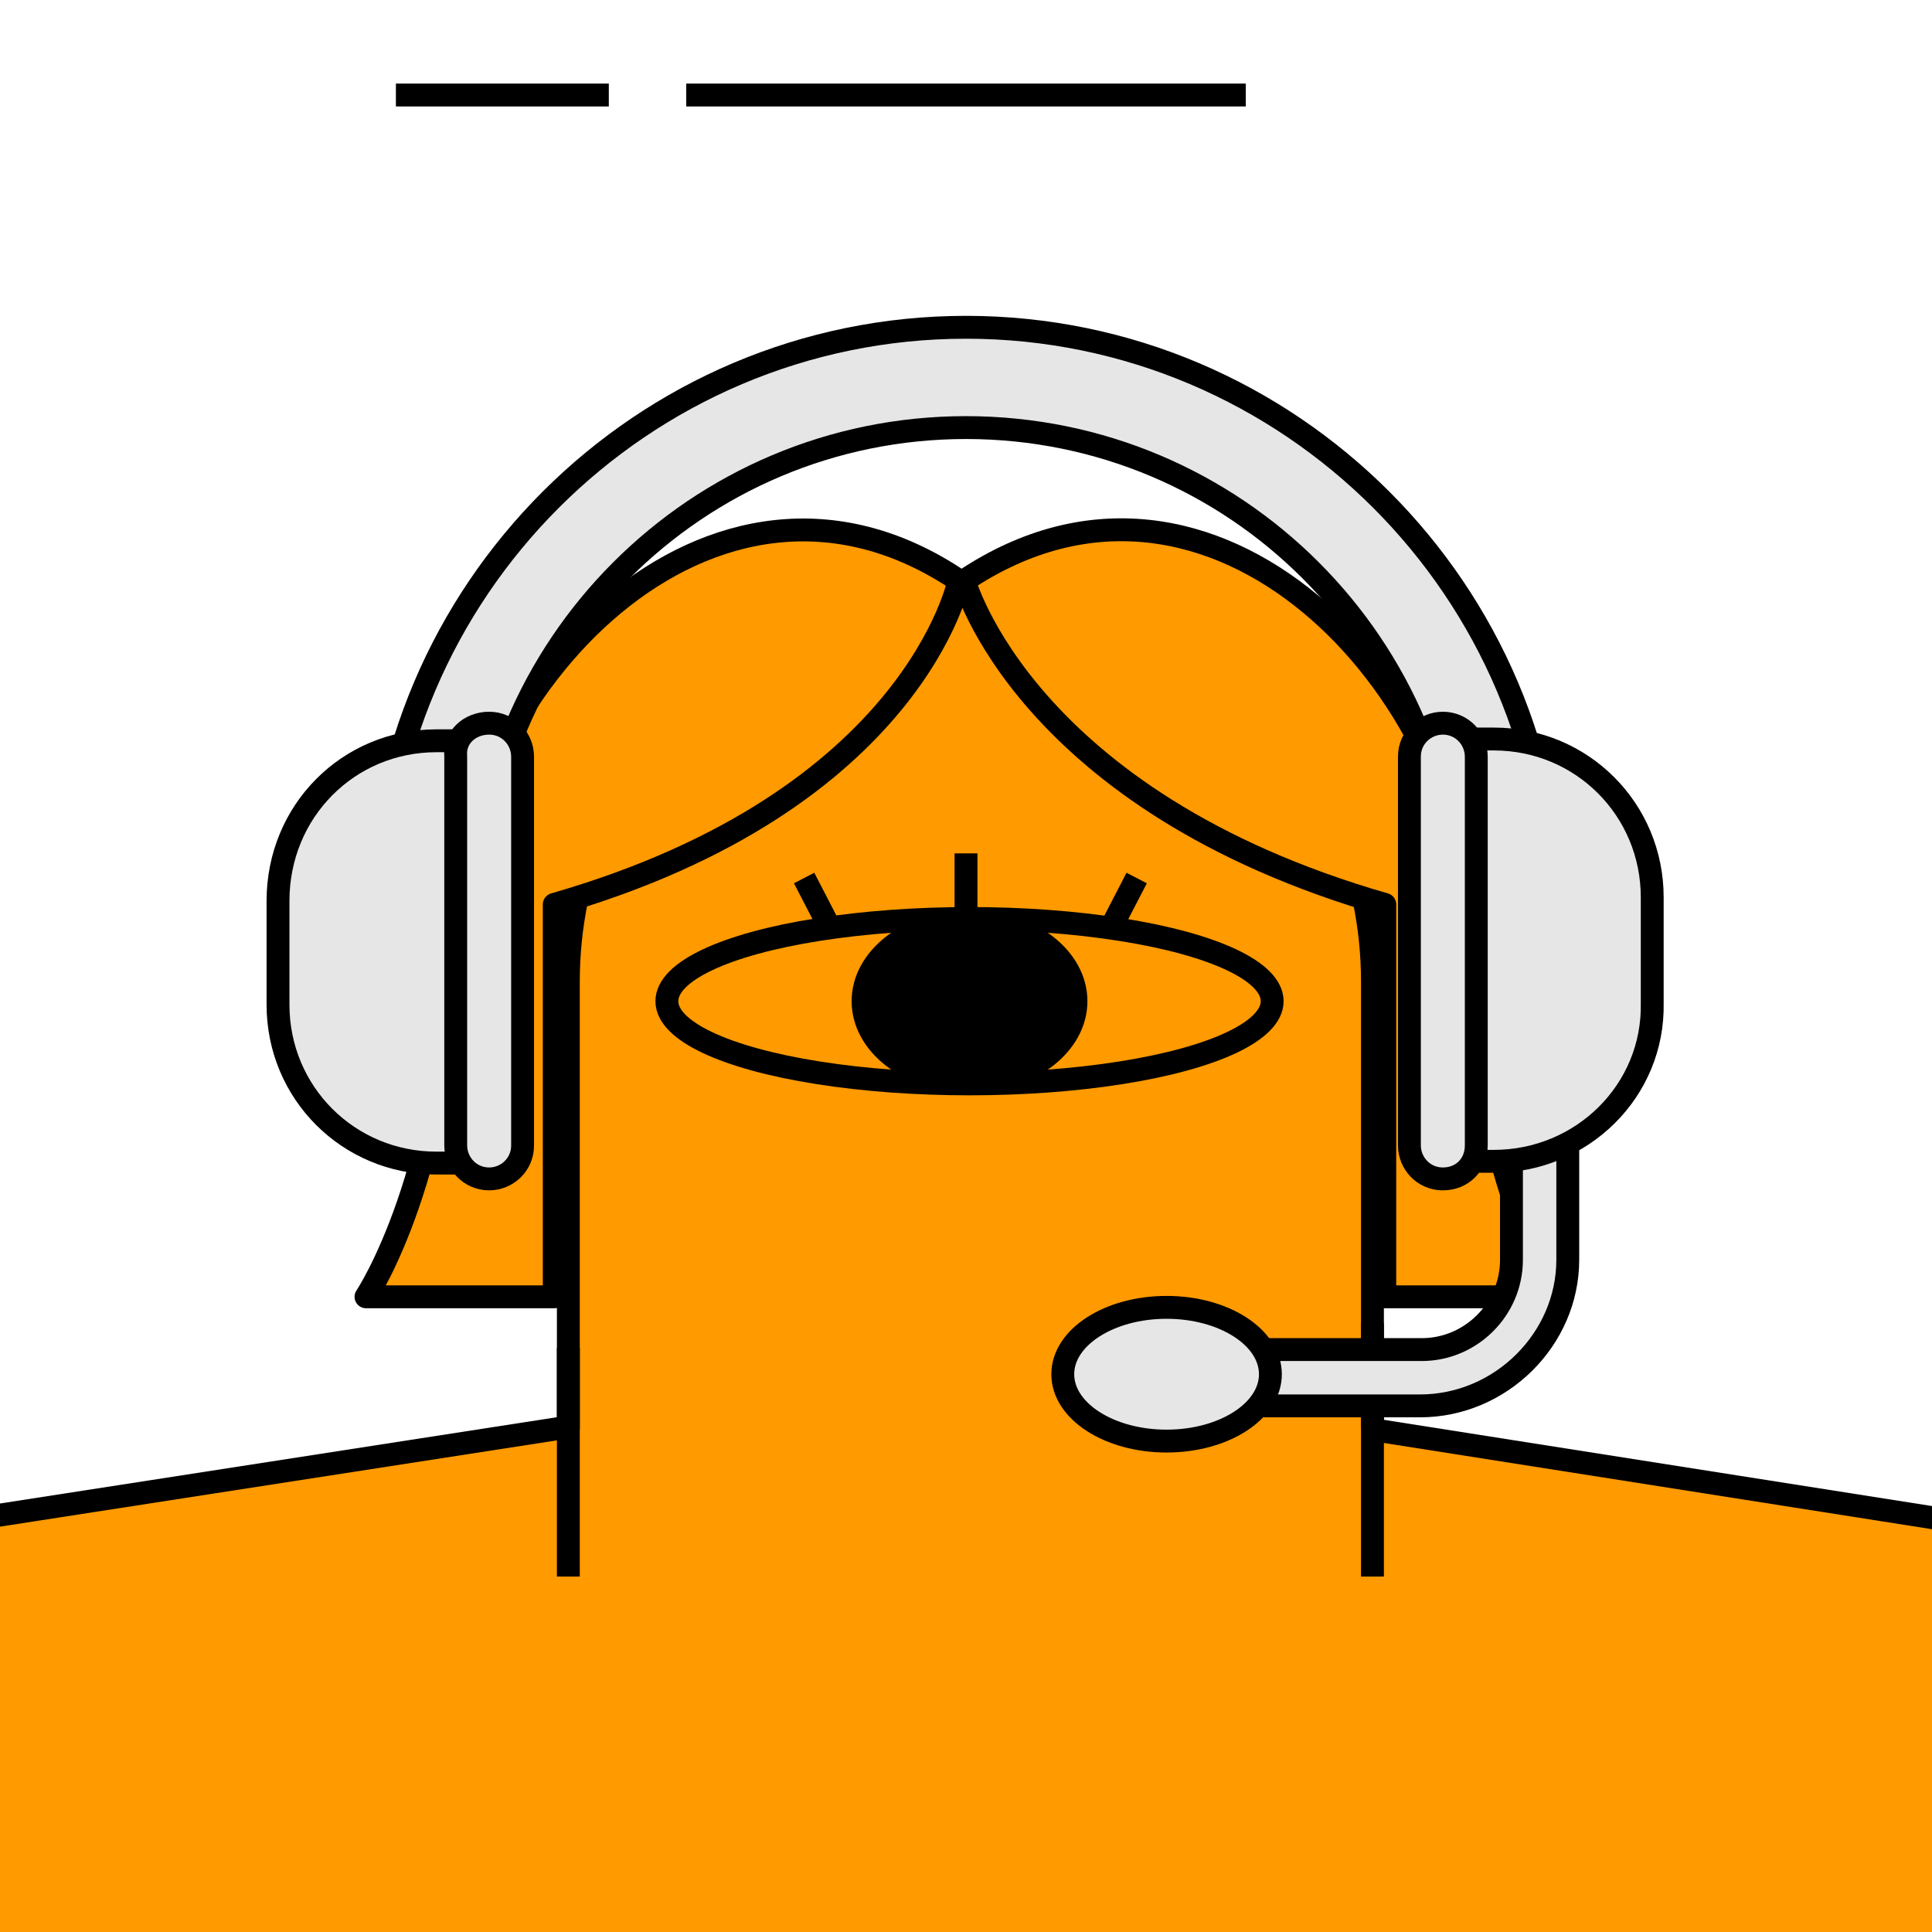 <svg xmlns="http://www.w3.org/2000/svg" xmlns:xlink="http://www.w3.org/1999/xlink" id="Layer_1" x="0px" y="0px" viewBox="0 0 109.8 109.8" style="enable-background:new 0 0 109.8 109.8;" xml:space="preserve"><style type="text/css">	.st0{fill:none;stroke:#000000;stroke-width:1.3;stroke-miterlimit:10;}	.st1{clip-path:url(#SVGID_2_);}	.st2{fill:#FF9A00;stroke:#000000;stroke-width:1.3;stroke-miterlimit:10;}	.st3{fill:#FF9A00;stroke:#000000;stroke-width:1.3;stroke-linejoin:round;}	.st4{fill:#E6E6E6;stroke:#000000;stroke-width:1.3;stroke-miterlimit:10;}	.st5{fill:none;stroke:#000000;stroke-width:1.3;stroke-linejoin:round;}</style><g>	<g id="a">	</g>	<g id="b">		<g id="c">			<g>				<line class="st0" x1="22.5" y1="5.4" x2="34.6" y2="5.4"></line>				<line class="st0" x1="39" y1="5.4" x2="70.8" y2="5.4"></line>			</g>			<g>				<g>					<defs>						<rect id="SVGID_1_" x="0" width="109.8" height="109.8"></rect>					</defs>					<clipPath id="SVGID_2_">						<use xlink:href="#SVGID_1_" style="overflow:visible;"></use>					</clipPath>					<g class="st1">						<g>							<g>								<g>									<polyline class="st2" points="77.7,81.2 115.2,87.1 118.8,87.8 118.8,160.8 59,160.8          "></polyline>									<g>										<path class="st2" d="M78,81.2V55.8C78,43.2,67.8,33,55.1,33S32.3,43.2,32.3,55.8v25.4v-0.1L-9,87.5l1.6,73.8           c0,8.1,17.1,14.6,25.2,14.6s14.6-6.5,14.6-14.6v-6.2c0,12.6,10.2,22.8,22.8,22.8S78,167.7,78,155.1v6.2           c0,8.1,6.5,14.6,14.6,14.6"></path>										<line class="st3" x1="32.3" y1="76.6" x2="32.3" y2="89.6"></line>										<line class="st3" x1="78" y1="75.2" x2="78" y2="89.6"></line>										<g>											<line class="st3" x1="45.7" y1="49.9" x2="47.2" y2="52.8"></line>											<line class="st3" x1="64.6" y1="49.9" x2="63.1" y2="52.8"></line>										</g>										<ellipse class="st3" cx="55.1" cy="56.9" rx="17.2" ry="4.7"></ellipse>										<ellipse cx="55.1" cy="56.9" rx="6.7" ry="5.2"></ellipse>									</g>								</g>								<g>									<path class="st3" d="M54.5,33c0,0-2.5,12.5-23,18.4v22.3H20.8c0,0,4.7-7,4.9-20.7C25.9,39.4,40.4,23.5,54.5,33z"></path>									<path class="st3" d="M54.8,33c0,0,3.4,12.5,23.9,18.4v22.3h9.8c0,0-4.7-7-4.9-20.7S69,23.5,54.8,33L54.8,33z"></path>								</g>							</g>							<path class="st4" d="M88.3,62.2h-5.7V52c0-15.3-12.4-27.7-27.7-27.7S27.2,36.7,27.2,52v10.2h-5.7V52        c0-18.4,15-33.4,33.4-33.4s33.4,15,33.4,33.4V62.2z"></path>							<path class="st4" d="M80.7,79.9H63.6v-3.2h17.2c2.8,0,5.1-2.3,5.1-5.1v-7.7h3.2v7.7C89.1,76.1,85.3,79.9,80.7,79.9z"></path>							<g>								<g>									<path class="st4" d="M24.8,42.1h4v24h-4c-5,0-9-4-9-9v-5.9C15.8,46.1,19.8,42.1,24.8,42.1z"></path>									<path class="st4" d="M27.8,41.1L27.8,41.1c1.1,0,1.9,0.9,1.9,1.9v22.1c0,1.1-0.9,1.9-1.9,1.9l0,0c-1.1,0-1.9-0.9-1.9-1.9          V43C25.8,41.9,26.7,41.1,27.8,41.1z"></path>								</g>								<g>									<path class="st4" d="M84.9,66h-4.1V42h4.1c5,0,9,4,9,9v6C94,62,89.9,66,84.9,66z"></path>									<path class="st4" d="M82,67L82,67c-1.1,0-1.9-0.9-1.9-1.9V43c0-1.1,0.9-1.9,1.9-1.9l0,0c1.1,0,1.9,0.9,1.9,1.9v22.1          C83.9,66.2,83.1,67,82,67z"></path>								</g>							</g>							<line class="st5" x1="54.9" y1="48.5" x2="54.9" y2="52.5"></line>							<ellipse class="st4" cx="66.3" cy="78.1" rx="5.9" ry="3.8"></ellipse>						</g>					</g>				</g>			</g>		</g>	</g></g></svg>